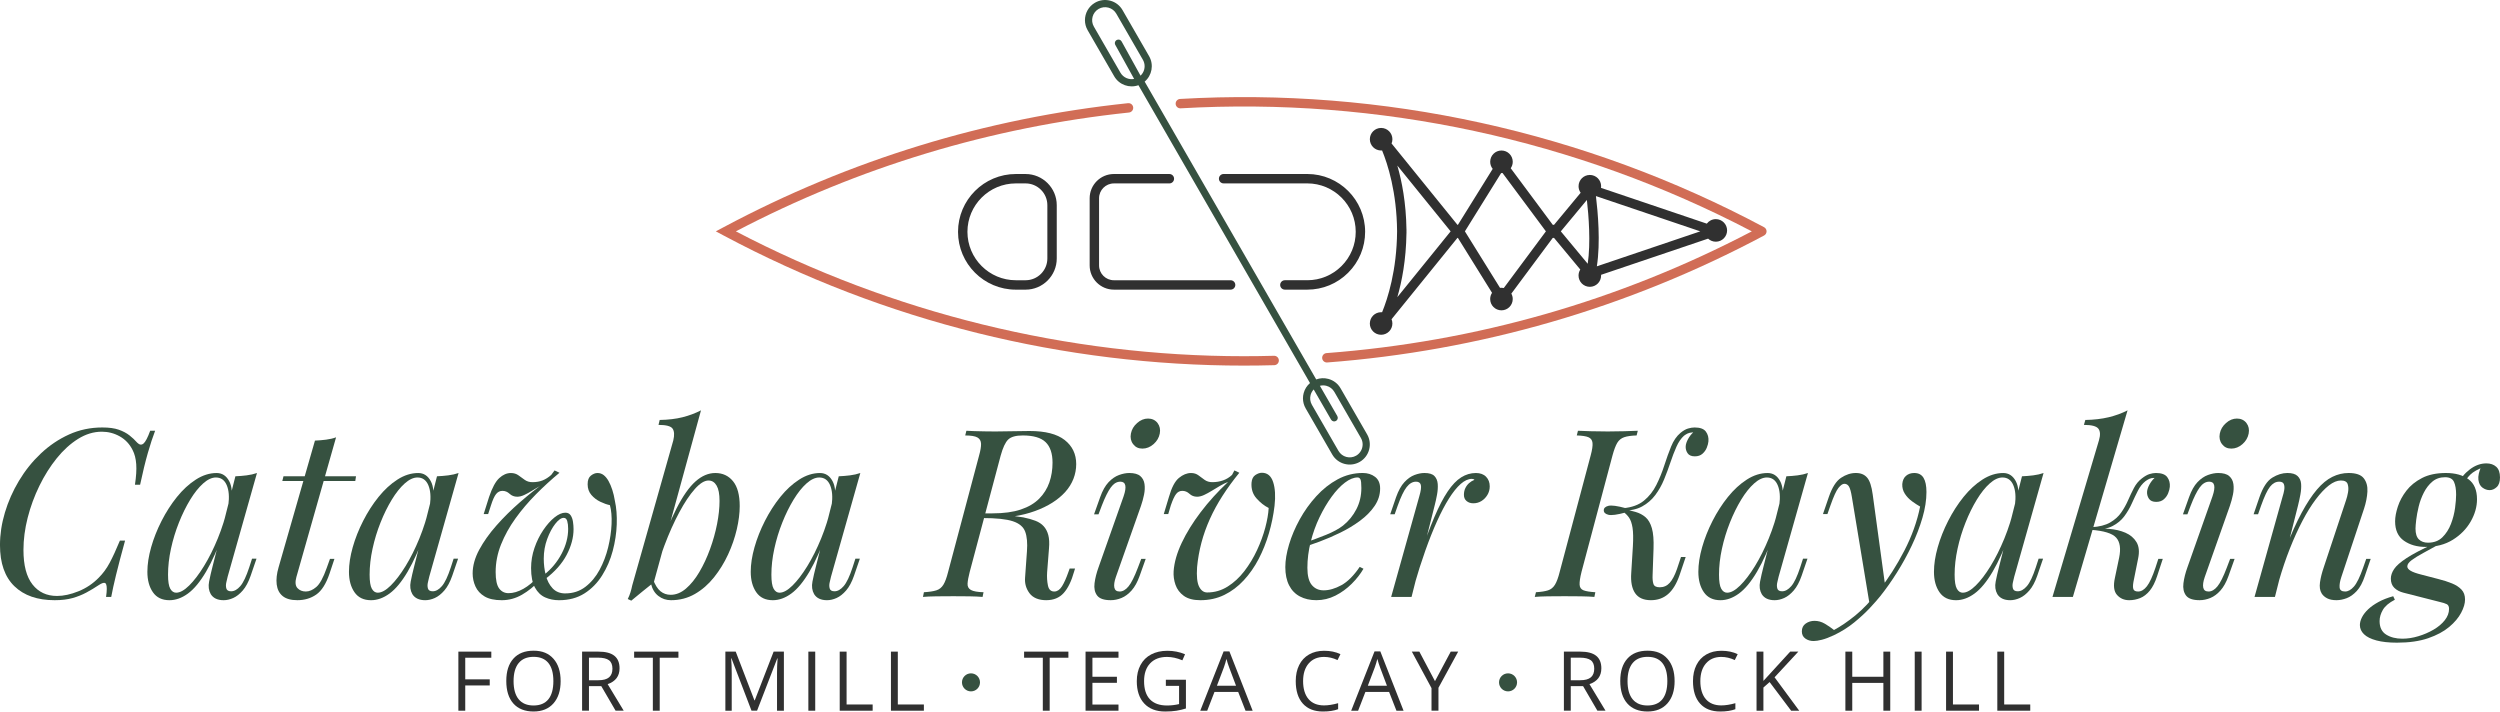<?xml version="1.0" encoding="UTF-8"?>
<svg xmlns="http://www.w3.org/2000/svg" viewBox="0 0 3048.99 867.75">
  <defs>
    <style>
      .cls-1 {
        fill: none;
      }

      .cls-2 {
        fill: #303030;
      }

      .cls-3 {
        fill: #365140;
      }

      .cls-4 {
        fill: #d16d56;
      }
    </style>
  </defs>
  <rect class="cls-1" width="3048.99" height="867.75"/>
  <g id="Layer_1" data-name="Layer 1">
    <g>
      <path class="cls-4" d="M1612.51,436.78c.24,3.16,2.99,5.52,6.15,5.28,92.14-6.97,183.83-23.5,272.54-49.13,89.97-26,177.54-61.57,260.27-105.71,1.87-1,3.03-2.94,3.03-5.06s-1.17-4.06-3.03-5.06c-218.59-116.63-464.89-170.73-712.26-156.43-3.05.18-5.4,2.7-5.4,5.72,0,.11,0,.22,0,.34.18,3.16,2.89,5.58,6.05,5.39,241.66-13.96,482.29,37.9,696.63,150.05-161.89,84.74-336.34,134.68-518.7,148.47-3.16.24-5.52,3.01-5.28,6.15Z"/>
      <path class="cls-4" d="M1382.04,130.94c-.33-3.15-3.15-5.43-6.3-5.1-173.38,18.25-339.33,69.14-493.24,151.26l-9.48,5.06,9.48,5.06c97.95,52.27,202.19,92.31,309.8,119.01,106.07,26.32,215.31,39.67,324.68,39.67,12.35,0,24.84-.17,37.14-.52,3.11-.09,5.57-2.64,5.57-5.73,0-.05,0-.11,0-.16-.09-3.17-2.73-5.66-5.89-5.57-12.19.34-24.58.51-36.82.51-215.05,0-429-52.62-619.52-152.27,149.9-78.46,311.16-127.2,479.47-144.92,3.15-.33,5.43-3.16,5.1-6.3Z"/>
      <path class="cls-2" d="M1561.29,347.52c0,3.17,2.57,5.73,5.73,5.73h27.36c18.83,0,36.54-7.34,49.86-20.66,13.32-13.32,20.66-31.03,20.66-49.86,0-38.88-31.63-70.52-70.52-70.52h-102.06c-3.17,0-5.73,2.57-5.73,5.73s2.57,5.73,5.73,5.73h102.06c32.56,0,59.05,26.49,59.05,59.05,0,15.77-6.14,30.6-17.3,41.75-11.15,11.15-25.98,17.3-41.75,17.3h-27.36c-3.17,0-5.73,2.57-5.73,5.73Z"/>
      <path class="cls-2" d="M1431.89,217.95c0-3.17-2.57-5.73-5.73-5.73h-67.66c-16.3,0-29.56,13.26-29.56,29.56v81.91c0,16.3,13.26,29.56,29.56,29.56h142.35c3.17,0,5.73-2.57,5.73-5.73s-2.57-5.73-5.73-5.73h-142.35c-9.98,0-18.09-8.12-18.09-18.09v-81.91c0-9.98,8.12-18.09,18.09-18.09h67.66c3.17,0,5.73-2.57,5.73-5.73Z"/>
      <path class="cls-2" d="M1238.93,212.22c-38.88,0-70.52,31.63-70.52,70.52s31.63,70.52,70.52,70.52h11.86c20.96,0,38.02-17.06,38.02-38.02v-64.99c0-20.96-17.06-38.02-38.02-38.02h-11.86ZM1250.79,223.68c14.64,0,26.56,11.91,26.56,26.56v64.99c0,14.64-11.91,26.55-26.56,26.55h-11.86c-32.56,0-59.05-26.49-59.05-59.05s26.49-59.05,59.05-59.05h11.86Z"/>
      <path class="cls-2" d="M1670.63,394.53c0,7.6,6.16,13.76,13.76,13.76s13.76-6.16,13.76-13.76c0-1.84-.37-3.59-1.02-5.2l80.37-99.22c.19.03.38.06.58.07l41.62,66.95c-1.44,2.18-2.29,4.78-2.29,7.59,0,7.6,6.16,13.76,13.76,13.76s13.76-6.16,13.76-13.76c0-2.4-.62-4.65-1.7-6.62l50.5-67.94c.12.01.23.03.35.03.4.01.8-.03,1.18-.1l32.06,38.63c-1.34,2.12-2.13,4.63-2.13,7.33,0,7.6,6.16,13.76,13.76,13.76s13.76-6.16,13.76-13.76c0-.3-.03-.59-.04-.88l130.53-44.13c2.46,2.31,5.76,3.74,9.41,3.74,7.6,0,13.76-6.16,13.76-13.76s-6.16-13.76-13.76-13.76c-4.49,0-8.47,2.16-10.98,5.5l-129.06-43.64c.09-.65.16-1.31.16-1.99,0-7.6-6.16-13.76-13.76-13.76s-13.76,6.16-13.76,13.76c0,2.97.95,5.72,2.55,7.97l-32.48,39.14c-.39-.07-.78-.11-1.18-.1-.12,0-.23.02-.35.03l-51.28-68.99c1.56-2.23,2.48-4.94,2.48-7.86,0-7.6-6.16-13.76-13.76-13.76s-13.76,6.16-13.76,13.76c0,3.28,1.15,6.28,3.06,8.64l-42.39,68.19c-.19.01-.38.04-.57.07l-80.37-99.22c.66-1.6,1.02-3.36,1.02-5.2,0-7.6-6.16-13.76-13.76-13.76s-13.76,6.16-13.76,13.76,6.16,13.76,13.76,13.76c.4,0,.79-.03,1.17-.06,6.75,16.42,17.94,50.79,18.29,98.67-.35,47.88-11.55,82.26-18.29,98.67-.39-.03-.78-.06-1.17-.06-7.6,0-13.76,6.16-13.76,13.76ZM1830.79,211.05c.12,0,.24.02.37.02.45,0,.89-.03,1.33-.07l52.89,71.16-51.36,69.1c-.92-.2-1.88-.3-2.86-.3-.59,0-1.16.05-1.73.12l-42.84-68.92,44.2-71.11ZM1946.38,239.13l127.26,43.03-126.13,42.65c4.59-29.12,1.24-66.33-1.12-85.68ZM1936.38,321.7l-32.81-39.54,31.79-38.31c2.18,19.19,4.8,52.15,1.02,77.84ZM1715.31,284.45h.04c0-.77-.02-1.53-.02-2.29,0-.77.02-1.52.02-2.29h-.04c-.45-32.62-5.62-58.96-11.14-77.97l65.01,80.26-65.01,80.26c5.52-19,10.69-45.34,11.14-77.97Z"/>
      <path class="cls-3" d="M1589.94,479.44c-.57,2.12-.85,4.27-.85,6.41,0,4.25,1.11,8.44,3.29,12.23l32.42,56.23c6.76,11.73,21.81,15.77,33.54,9.01h0c11.73-6.76,15.77-21.81,9.01-33.54l-32.42-56.23c-3.28-5.68-8.57-9.75-14.9-11.45-4.95-1.33-10.08-1.08-14.79.65l-209.2-363.2c8.89-7.52,11.43-20.57,5.41-31.01l-32.42-56.23c-3.28-5.68-8.57-9.75-14.9-11.45-6.34-1.7-12.95-.83-18.64,2.44-7.88,4.54-12.29,12.82-12.29,21.32,0,4.16,1.06,8.37,3.28,12.22l32.42,56.23c6.01,10.43,18.58,14.78,29.54,10.86l209.23,363.25c-3.73,3.19-6.42,7.42-7.73,12.27ZM1617.76,470.56c4.07,1.09,7.48,3.71,9.58,7.36l32.42,56.23c1.43,2.48,2.11,5.18,2.11,7.86,0,5.46-2.84,10.78-7.9,13.7-7.54,4.35-17.21,1.75-21.56-5.79l-32.42-56.23c-2.1-3.65-2.66-7.91-1.57-11.98.69-2.56,1.98-4.86,3.75-6.74l21.2,36.8c1.21,2.1,3.89,2.82,5.99,1.61,2.1-1.21,2.82-3.89,1.61-5.99l-21.24-36.88c2.61-.68,5.36-.68,8.03.03ZM1366.5,88.68l-32.42-56.23c-2.11-3.65-2.66-7.91-1.57-11.98,1.09-4.07,3.71-7.48,7.36-9.58,3.65-2.11,7.91-2.66,11.98-1.57,4.07,1.09,7.48,3.71,9.58,7.36l32.42,56.23c1.4,2.43,2.12,5.13,2.12,7.86,0,1.37-.18,2.76-.55,4.12-.78,2.9-2.34,5.45-4.48,7.44-.08-.2-.15-.41-.26-.61l-22.8-41.22c-1.17-2.12-3.84-2.89-5.96-1.71-1.45.8-2.26,2.3-2.26,3.84,0,.72.18,1.45.55,2.12l22.8,41.22c.06.11.14.2.21.3-6.44,1.26-13.26-1.6-16.72-7.59Z"/>
    </g>
    <g>
      <path class="cls-3" d="M189.19,525.35c-2.86,7.44-5.82,16.46-8.87,27.05-3.05,10.59-6.2,23.52-9.44,38.78h-6.3c1.52-9.92,2.05-18.27,1.57-25.04-.48-6.77-1.96-12.54-4.44-17.32-3.63-7.25-8.83-12.78-15.6-16.6-6.77-3.81-14.07-5.72-21.9-5.72-9.92,0-19.56,2.91-28.91,8.73-9.35,5.82-18.03,13.69-26.05,23.61-8.01,9.92-15.08,21.13-21.18,33.63-6.11,12.5-10.88,25.47-14.31,38.92-3.43,13.45-5.15,26.57-5.15,39.35,0,18.7,3.67,32.73,11.02,42.07,7.34,9.35,17.32,14.02,29.91,14.02,8.01,0,16.74-1.91,26.19-5.72,9.45-3.81,17.7-9.35,24.76-16.6,5.15-5.15,9.59-11.21,13.31-18.17,3.72-6.96,7.87-15.98,12.45-27.05h6.3c-4.77,17.37-8.44,31.34-11.02,41.93-2.58,10.59-4.53,19.51-5.87,26.76h-6.3c.57-4.01.86-7.25.86-9.73,0-4.39-.76-6.82-2.29-7.3-1.53-.47-3.91.33-7.16,2.43-5.15,3.43-10.3,6.54-15.46,9.3-5.15,2.77-10.78,5.01-16.89,6.73-6.11,1.72-13.36,2.58-21.75,2.58-20.99,0-37.35-5.67-49.09-17.03-11.73-11.35-17.6-28.09-17.6-50.23,0-12.97,2-26.19,6.01-39.64s9.73-26.38,17.17-38.78c7.44-12.4,16.31-23.47,26.62-33.2s21.75-17.46,34.35-23.18c12.59-5.72,26.14-8.59,40.64-8.59,8.2,0,14.88.91,20.04,2.72,5.15,1.82,9.49,4.11,13.02,6.87,3.53,2.77,6.73,5.77,9.59,9.02,2.67,2.67,5.2,3.01,7.58,1,2.38-2,5.1-7.2,8.16-15.6h6.01Z"/>
      <path class="cls-3" d="M214.95,722.84c4.58,0,9.83-2.91,15.74-8.73,5.91-5.82,11.92-13.69,18.03-23.61,6.1-9.92,11.73-21.18,16.89-33.77,5.15-12.59,9.25-25.66,12.31-39.21l-4.87,30.91c-7.25,20.23-14.5,36.49-21.75,48.8-7.25,12.31-14.6,21.18-22.04,26.62-7.44,5.44-14.98,8.16-22.61,8.16-8.97,0-15.7-3.25-20.18-9.73-4.49-6.48-6.73-14.78-6.73-24.9,0-9.16,1.53-19.13,4.58-29.91,3.05-10.78,7.3-21.51,12.74-32.2,5.44-10.68,11.69-20.42,18.75-29.19,7.06-8.77,14.74-15.84,23.04-21.18,8.3-5.34,16.74-8.01,25.33-8.01,6.68,0,11.78,3.29,15.31,9.87,3.53,6.58,4.24,15.79,2.15,27.62l-3.15,1.72c1.33-10.11.67-18.27-2-24.47-2.67-6.2-7.06-9.3-13.17-9.3-4.96,0-10.16,2.43-15.6,7.3-5.44,4.87-10.69,11.45-15.74,19.75-5.06,8.3-9.64,17.6-13.74,27.91-4.11,10.3-7.35,20.94-9.73,31.91-2.39,10.97-3.58,21.52-3.58,31.63,0,8.21.9,13.93,2.72,17.17,1.81,3.25,4.24,4.87,7.3,4.87ZM287.07,580.88c4.58-.19,9.16-.57,13.74-1.14,4.58-.57,8.77-1.53,12.59-2.86l-35.78,126.51c-.38,1.72-.91,3.96-1.57,6.73-.67,2.77-.67,5.29,0,7.58.67,2.29,2.62,3.43,5.87,3.43,3.81,0,7.54-2.1,11.16-6.3,3.62-4.19,7.25-11.83,10.88-22.9l3.43-10.59h5.44l-7.16,20.89c-2.67,7.63-5.87,13.59-9.59,17.89s-7.58,7.35-11.59,9.16c-4.01,1.81-7.92,2.72-11.73,2.72-7.44,0-12.69-2.48-15.74-7.44-2.48-4.39-3.15-9.49-2-15.31,1.15-5.82,2.48-11.69,4.01-17.6l28.05-110.76Z"/>
      <path class="cls-3" d="M361.49,703.66c-1.72,6.3-1.29,10.83,1.29,13.59,2.58,2.77,5.96,4.15,10.16,4.15s8.44-1.81,12.74-5.44c4.29-3.62,8.54-11.35,12.74-23.18l4.01-11.16h5.44l-6.01,18.03c-4.2,12.41-9.59,20.89-16.17,25.47s-14.27,6.87-23.04,6.87c-7.83,0-13.79-1.67-17.89-5.01-4.1-3.34-6.54-8.06-7.3-14.17-.76-6.1,0-13.07,2.29-20.89l44.36-154.56c4.58-.19,9.11-.57,13.6-1.15,4.48-.57,8.54-1.52,12.16-2.86l-48.37,170.3ZM434.18,580.88l-.86,5.72h-89.01l1.43-5.72h88.44Z"/>
      <path class="cls-3" d="M460.8,722.84c4.58,0,9.83-2.91,15.74-8.73,5.91-5.82,11.92-13.69,18.03-23.61,6.1-9.92,11.73-21.18,16.89-33.77,5.15-12.59,9.25-25.66,12.31-39.21l-4.87,30.91c-7.25,20.23-14.5,36.49-21.75,48.8-7.25,12.31-14.6,21.18-22.04,26.62-7.44,5.44-14.98,8.16-22.61,8.16-8.97,0-15.7-3.25-20.18-9.73-4.49-6.48-6.73-14.78-6.73-24.9,0-9.16,1.53-19.13,4.58-29.91,3.05-10.78,7.3-21.51,12.74-32.2,5.44-10.68,11.69-20.42,18.75-29.19,7.06-8.77,14.74-15.84,23.04-21.18,8.3-5.34,16.74-8.01,25.33-8.01,6.68,0,11.78,3.29,15.31,9.87,3.53,6.58,4.24,15.79,2.15,27.62l-3.15,1.72c1.33-10.11.67-18.27-2-24.47-2.67-6.2-7.06-9.3-13.17-9.3-4.96,0-10.16,2.43-15.6,7.3-5.44,4.87-10.69,11.45-15.74,19.75-5.06,8.3-9.64,17.6-13.74,27.91-4.11,10.3-7.35,20.94-9.73,31.91-2.39,10.97-3.58,21.52-3.58,31.63,0,8.21.9,13.93,2.72,17.17,1.81,3.25,4.24,4.87,7.3,4.87ZM532.93,580.88c4.58-.19,9.16-.57,13.74-1.14,4.58-.57,8.77-1.53,12.59-2.86l-35.78,126.51c-.38,1.72-.91,3.96-1.57,6.73-.67,2.77-.67,5.29,0,7.58.67,2.29,2.62,3.43,5.87,3.43,3.81,0,7.54-2.1,11.16-6.3,3.62-4.19,7.25-11.83,10.88-22.9l3.43-10.59h5.44l-7.16,20.89c-2.67,7.63-5.87,13.59-9.59,17.89s-7.58,7.35-11.59,9.16c-4.01,1.81-7.92,2.72-11.73,2.72-7.44,0-12.69-2.48-15.74-7.44-2.48-4.39-3.15-9.49-2-15.31,1.15-5.82,2.48-11.69,4.01-17.6l28.05-110.76Z"/>
      <path class="cls-3" d="M657.72,708.24c-6.3,6.87-13.31,12.55-21.04,17.03-7.73,4.48-15.98,6.73-24.76,6.73s-15.74-1.53-20.89-4.58-8.87-7.11-11.16-12.16c-2.29-5.05-3.43-10.35-3.43-15.88,0-9.35,2.67-18.98,8.01-28.91,5.34-9.92,12.35-19.79,21.04-29.62,8.68-9.83,18.17-19.22,28.48-28.19,10.3-8.97,20.32-16.98,30.05-24.04l4.58-.86c-3.05,1.15-6.3,2.72-9.73,4.72-3.43,2-6.78,4.01-10.02,6.01-3.25,2-6.39,3.72-9.44,5.15-3.05,1.43-5.92,2.15-8.59,2.15-3.63,0-6.73-1.19-9.3-3.58-2.58-2.38-5.49-3.58-8.73-3.58-3.05,0-5.63,1.29-7.73,3.86-2.1,2.58-4.2,7.21-6.3,13.88l-3.43,10.59h-5.44l6.58-20.89c3.81-11.26,7.96-18.94,12.45-23.04,4.48-4.1,9.2-6.15,14.17-6.15,3.62,0,6.73.96,9.3,2.86,2.58,1.91,5.15,3.77,7.73,5.58,2.58,1.82,5.67,2.72,9.3,2.72,4.58,0,8.68-.71,12.31-2.15,3.62-1.43,7.15-3.67,10.59-6.73l4.01-5.44,6.01,2.86c-9.92,8.21-19.51,16.99-28.77,26.33-9.26,9.35-17.56,19.13-24.9,29.34-7.35,10.21-13.21,20.8-17.6,31.77-4.39,10.97-6.58,22.18-6.58,33.63,0,9.54,1.43,16.22,4.29,20.04,2.86,3.82,6.68,5.72,11.45,5.72,5.72,0,11.73-1.76,18.03-5.29,6.3-3.53,12.4-8.63,18.32-15.31l1.14,5.44ZM689.49,723.7c9.35,0,17.5-2.67,24.47-8.01,6.96-5.34,12.74-12.26,17.31-20.75,4.58-8.49,8.06-17.65,10.45-27.48,2.38-9.83,3.77-19.27,4.15-28.33.38-9.06-.29-16.74-2-23.04-3.63-.76-7.54-2.15-11.73-4.15-4.2-2-7.83-4.77-10.88-8.3-3.05-3.53-4.58-7.87-4.58-13.02s1.33-8.49,4.01-10.59c2.67-2.1,5.34-3.15,8.01-3.15,2.86,0,5.39.86,7.59,2.58,2.19,1.72,4.15,4.11,5.87,7.16,1.72,3.05,3.24,6.63,4.58,10.73,1.33,4.1,2.38,8.54,3.15,13.31,1.91,8.59,2.67,18.22,2.29,28.91-.38,10.69-2,21.42-4.87,32.2-2.86,10.78-7.16,20.75-12.88,29.91-5.72,9.16-12.93,16.51-21.61,22.04-8.68,5.53-19.03,8.3-31.05,8.3-6.11,0-11.74-1.14-16.89-3.43-5.15-2.29-9.3-6.3-12.45-12.02-3.15-5.72-4.72-13.64-4.72-23.76,0-8.39,1.38-16.6,4.15-24.61,2.76-8.01,6.34-15.26,10.73-21.75,4.39-6.48,8.97-11.64,13.74-15.46,4.77-3.81,9.16-5.72,13.17-5.72,2.86,0,5.01,1.05,6.44,3.15,1.43,2.1,2.38,4.72,2.86,7.87.47,3.15.71,6.15.71,9.02,0,10.3-2.82,20.8-8.44,31.48-5.63,10.69-14.36,20.51-26.19,29.48l-1.43-5.15c8.97-7.06,16.12-15.64,21.47-25.76,5.34-10.11,8.01-20.22,8.01-30.34,0-3.81-.38-7.01-1.14-9.59-.77-2.58-2.2-3.86-4.29-3.86-3.05,0-6.49,2.43-10.3,7.3-3.82,4.87-7.11,11.07-9.88,18.6-2.77,7.54-4.15,15.5-4.15,23.9,0,6.87.81,13.55,2.43,20.04,1.62,6.49,4.39,11.83,8.3,16.03,3.91,4.2,9.11,6.3,15.6,6.3Z"/>
      <path class="cls-3" d="M797.39,710.25c-4.58,3.63-9.16,7.3-13.74,11.02-4.58,3.72-9.16,7.49-13.74,11.3l-4.29-2c1.34-2.67,2.43-5.39,3.29-8.16.86-2.76,1.57-5.58,2.15-8.44l50.09-176.88c1.53-6.49,1.24-11.26-.86-14.31-2.1-3.05-7.83-4.58-17.17-4.58l1.43-6.01c10.49-.19,19.75-1.29,27.76-3.29,8.01-2,15.55-4.82,22.61-8.44l-57.53,209.79ZM864.08,586.03c-4.96,0-10.55,3.48-16.74,10.45-6.2,6.97-12.5,16.41-18.89,28.34-6.4,11.93-12.41,25.33-18.03,40.21-5.63,14.88-10.35,30.34-14.17,46.37l4.87-30.91c8.2-24.99,16.17-45.08,23.9-60.25,7.73-15.17,15.46-26.19,23.18-33.06,7.73-6.87,15.79-10.3,24.18-10.3,8.97,0,16.17,3.34,21.61,10.02,5.44,6.68,8.16,16.79,8.16,30.34,0,8.59-1.19,18.03-3.58,28.33-2.39,10.3-5.92,20.51-10.59,30.62-4.68,10.12-10.4,19.42-17.17,27.91-6.78,8.49-14.55,15.27-23.33,20.32-8.78,5.05-18.51,7.58-29.19,7.58-5.72,0-10.83-1.72-15.31-5.15-4.49-3.43-7.49-8.39-9.02-14.88l2.29-5.72c2.67,7.06,5.77,12.02,9.3,14.88,3.53,2.86,7.68,4.29,12.45,4.29,6.48,0,12.69-2.53,18.6-7.58,5.91-5.05,11.35-11.78,16.31-20.18,4.96-8.39,9.3-17.7,13.02-27.91,3.72-10.21,6.58-20.42,8.59-30.62,2-10.21,3.01-19.61,3.01-28.19s-1.19-14.64-3.58-18.75c-2.39-4.1-5.68-6.15-9.87-6.15Z"/>
      <path class="cls-3" d="M950.8,722.84c4.58,0,9.83-2.91,15.74-8.73,5.91-5.82,11.92-13.69,18.03-23.61,6.1-9.92,11.73-21.18,16.89-33.77,5.15-12.59,9.25-25.66,12.31-39.21l-4.87,30.91c-7.25,20.23-14.5,36.49-21.75,48.8-7.25,12.31-14.6,21.18-22.04,26.62-7.44,5.44-14.98,8.16-22.61,8.16-8.97,0-15.7-3.25-20.18-9.73-4.49-6.48-6.73-14.78-6.73-24.9,0-9.16,1.52-19.13,4.58-29.91,3.05-10.78,7.3-21.51,12.74-32.2,5.44-10.68,11.69-20.42,18.75-29.19,7.06-8.77,14.74-15.84,23.04-21.18,8.3-5.34,16.74-8.01,25.33-8.01,6.68,0,11.78,3.29,15.31,9.87,3.53,6.58,4.24,15.79,2.15,27.62l-3.15,1.72c1.33-10.11.67-18.27-2-24.47-2.67-6.2-7.06-9.3-13.17-9.3-4.96,0-10.16,2.43-15.6,7.3-5.44,4.87-10.69,11.45-15.74,19.75-5.06,8.3-9.64,17.6-13.74,27.91-4.1,10.3-7.35,20.94-9.73,31.91-2.39,10.97-3.58,21.52-3.58,31.63,0,8.21.9,13.93,2.72,17.17,1.81,3.25,4.24,4.87,7.3,4.87ZM1022.92,580.88c4.58-.19,9.16-.57,13.74-1.14s8.77-1.53,12.59-2.86l-35.78,126.51c-.38,1.72-.91,3.96-1.57,6.73-.67,2.77-.67,5.29,0,7.58.67,2.29,2.62,3.43,5.87,3.43,3.82,0,7.54-2.1,11.16-6.3,3.62-4.19,7.25-11.83,10.88-22.9l3.43-10.59h5.44l-7.16,20.89c-2.67,7.63-5.87,13.59-9.59,17.89s-7.58,7.35-11.59,9.16-7.92,2.72-11.73,2.72c-7.44,0-12.69-2.48-15.74-7.44-2.48-4.39-3.15-9.49-2-15.31,1.14-5.82,2.48-11.69,4.01-17.6l28.05-110.76Z"/>
      <path class="cls-3" d="M1196.08,631.82l1.43-5.72h12.88c13.74,0,25.28-1.57,34.63-4.72,9.35-3.15,16.84-7.58,22.47-13.31,5.63-5.72,9.73-12.31,12.31-19.75,2.58-7.44,3.86-15.46,3.86-24.04,0-11.26-2.82-19.61-8.44-25.04-5.63-5.44-14.93-8.16-27.91-8.16-8.4,0-14.31,1.67-17.75,5.01-3.43,3.34-6.49,9.87-9.16,19.61l-37.78,141.96c-1.53,5.92-2.39,10.64-2.58,14.17-.19,3.53,1.19,6.11,4.15,7.73,2.96,1.62,8.06,2.53,15.31,2.72l-1.15,5.72c-4.39-.38-9.73-.62-16.03-.72-6.3-.09-12.79-.14-19.46-.14-7.44,0-14.5.05-21.18.14-6.68.1-12.02.34-16.03.72l1.15-5.72c6.49-.38,11.54-1.14,15.17-2.29,3.62-1.15,6.48-3.43,8.59-6.87,2.1-3.43,4.01-8.59,5.72-15.46l37.78-141.96c1.72-6.1,2.53-10.92,2.43-14.45-.1-3.53-1.57-6.1-4.44-7.73-2.86-1.62-7.83-2.43-14.88-2.43l1.43-5.72c2.67.19,5.91.34,9.73.43,3.82.1,7.96.19,12.45.29,4.48.1,8.82.14,13.02.14,6.87,0,13.78-.09,20.75-.29,6.96-.19,13.98-.29,21.04-.29,19.27,0,33.58,3.68,42.93,11.02,9.35,7.35,14.03,17.13,14.03,29.34s-4.44,24.09-13.31,33.92c-8.87,9.83-21.18,17.6-36.92,23.33-15.74,5.72-34.01,8.59-54.81,8.59h-11.45ZM1198.94,626.96c10.49.38,18.7.81,24.61,1.29,5.91.48,10.63.91,14.17,1.29,3.53.38,6.91.86,10.16,1.43,5.72,1.14,10.68,2.53,14.88,4.15,4.2,1.62,7.58,3.86,10.16,6.73,2.58,2.86,4.44,6.44,5.58,10.73,1.14,4.29,1.43,9.69.86,16.17l-2.29,29.19c-.38,5.72-.05,11.12,1,16.17,1.05,5.06,3.77,7.49,8.16,7.3,3.43-.19,6.44-2.33,9.02-6.44,2.58-4.1,5.2-9.97,7.87-17.6l1.43-4.01h6.58l-1.14,3.72c-3.25,11.64-7.49,20.37-12.74,26.19-5.25,5.82-12.36,8.73-21.32,8.73s-16.13-2.82-20.32-8.44c-4.2-5.63-6.01-11.97-5.44-19.03l2.29-32.06c.76-10.11.04-18.13-2.15-24.04-2.2-5.91-7.25-10.16-15.17-12.74-7.92-2.58-20.18-3.86-36.78-3.86l.57-4.87Z"/>
      <path class="cls-3" d="M1370.38,605.2c4.01-11.83,2.67-17.75-4.01-17.75-4.39,0-8.3,2.39-11.73,7.16-3.43,4.77-7.06,12.12-10.88,22.04l-4.01,10.59h-5.44l7.44-20.89c2.86-8.01,6.3-14.12,10.3-18.32,4.01-4.19,8.25-7.11,12.74-8.73,4.48-1.62,8.63-2.43,12.45-2.43,6.1,0,10.59,1.24,13.45,3.72,2.86,2.48,4.58,5.72,5.15,9.73.57,4.01.38,8.35-.57,13.02-.96,4.68-2.2,9.21-3.72,13.6l-30.62,86.72c-1.91,5.54-2.53,9.87-1.86,13.02.67,3.15,2.81,4.72,6.44,4.72,3.81,0,7.44-2.1,10.88-6.3,3.43-4.19,7.25-11.83,11.45-22.9l4.01-10.59h5.44l-7.44,20.89c-2.67,7.44-5.92,13.31-9.73,17.6-3.82,4.29-7.92,7.35-12.31,9.16-4.39,1.81-8.78,2.72-13.17,2.72-8.21,0-13.74-1.91-16.6-5.72-2.86-3.82-3.91-8.77-3.15-14.88.76-6.1,2.38-12.59,4.87-19.46l30.62-86.72ZM1379.25,528.79c.95-4.96,3.48-9.25,7.58-12.88,4.1-3.62,8.54-5.44,13.31-5.44s8.82,1.82,11.59,5.44c2.76,3.63,3.67,7.92,2.72,12.88-.96,4.96-3.48,9.26-7.58,12.88-4.11,3.63-8.64,5.44-13.59,5.44s-8.54-1.81-11.31-5.44c-2.77-3.62-3.68-7.92-2.72-12.88Z"/>
      <path class="cls-3" d="M1547.26,619.52c-5.34-2.67-10.3-6.58-14.88-11.74-4.58-5.15-6.58-11.54-6.01-19.18.38-4.39,1.96-7.49,4.72-9.3,2.76-1.81,5.39-2.72,7.87-2.72,6.68,0,11.26,3.77,13.74,11.31,2.48,7.54,3.05,17.22,1.72,29.05-1.34,11.26-3.63,22.42-6.87,33.49-3.25,11.07-7.4,21.47-12.45,31.2-5.06,9.73-11.12,18.42-18.17,26.04-7.06,7.63-14.98,13.6-23.76,17.89-8.78,4.29-18.51,6.44-29.19,6.44-8.59,0-15.31-1.77-20.18-5.29-4.87-3.53-8.26-8.01-10.16-13.45-1.91-5.44-2.67-11.02-2.29-16.74.76-10.68,4.05-22.18,9.87-34.49,5.82-12.31,13.55-24.8,23.18-37.49,9.63-12.69,20.75-24.95,33.34-36.78-3.05,1.15-6.3,2.72-9.73,4.72-3.43,2-6.78,4.01-10.02,6.01-3.25,2-6.39,3.72-9.44,5.15-3.05,1.43-5.92,2.15-8.59,2.15-3.63,0-6.73-1.19-9.3-3.58-2.58-2.38-5.49-3.58-8.73-3.58-3.05,0-5.58,1.29-7.58,3.86-2,2.58-4.15,7.21-6.44,13.88l-3.15,10.59h-5.44l6.3-20.89c3.24-11.45,7.3-19.18,12.16-23.18,4.87-4.01,9.78-6.01,14.74-6.01,3.62,0,6.68.96,9.16,2.86,2.48,1.91,5.01,3.77,7.58,5.58,2.58,1.82,5.68,2.72,9.3,2.72,4.58,0,8.92-.71,13.02-2.15,4.1-1.43,7.77-3.67,11.02-6.73l2.86-5.44,6.01,2.86c-7.63,9.35-14.45,18.7-20.46,28.05-6.01,9.35-11.16,18.8-15.46,28.33-4.29,9.54-7.73,19.18-10.3,28.91s-4.34,19.65-5.29,29.77c-.76,11.07.04,18.99,2.43,23.76,2.38,4.77,5.68,7.16,9.88,7.16,8.97,0,17.27-2.38,24.9-7.16,7.63-4.77,14.45-11.06,20.46-18.89,6.01-7.82,11.16-16.36,15.46-25.62,4.29-9.25,7.63-18.36,10.02-27.33,2.38-8.97,3.77-16.98,4.15-24.04Z"/>
      <path class="cls-3" d="M1588.18,663.02c10.68-3.62,20.37-7.2,29.05-10.73,8.68-3.53,15.6-7.3,20.75-11.31,6.87-5.53,12.31-12.21,16.31-20.04,4.01-7.82,6.01-16.41,6.01-25.76,0-5.53-.38-9.06-1.14-10.59-.76-1.52-1.91-2.29-3.43-2.29-4.77,0-9.92,2.1-15.46,6.3-5.54,4.2-10.97,9.97-16.31,17.32-5.34,7.35-10.26,15.7-14.74,25.04-4.49,9.35-8.06,19.32-10.73,29.91-2.67,10.59-4.01,21.13-4.01,31.63,0,9.73,1.81,16.74,5.44,21.04,3.62,4.29,8.39,6.44,14.31,6.44,6.87,0,14.12-2.1,21.75-6.3,7.63-4.2,15.07-11.64,22.32-22.33l4.58,2.29c-3.63,6.3-8.4,12.41-14.31,18.32s-12.55,10.73-19.89,14.45c-7.35,3.72-15.12,5.58-23.33,5.58-7.63,0-14.31-1.53-20.04-4.58s-10.12-7.58-13.17-13.6c-3.05-6.01-4.58-13.4-4.58-22.18,0-8.2,1.53-17.41,4.58-27.62,3.05-10.21,7.39-20.42,13.02-30.62,5.63-10.21,12.35-19.61,20.18-28.19,7.82-8.59,16.5-15.46,26.05-20.61,9.54-5.15,19.75-7.73,30.62-7.73,5.91,0,10.92,1.57,15.03,4.72,4.1,3.15,6.15,7.87,6.15,14.17,0,7.63-2.25,14.74-6.73,21.32-4.49,6.58-10.4,12.59-17.75,18.03-7.35,5.44-15.31,10.26-23.9,14.45-8.59,4.2-16.99,7.83-25.19,10.88-8.21,3.05-15.46,5.54-21.75,7.44l.29-4.87Z"/>
      <path class="cls-3" d="M1721.55,727.99h-24.9l34.35-122.79c1.91-6.48,2.53-11.06,1.86-13.74-.67-2.67-2.62-4.01-5.87-4.01-4.2,0-8.01,2.2-11.45,6.58-3.43,4.39-7.06,11.93-10.88,22.61l-3.72,10.59h-5.44l7.16-20.89c2.86-8.01,6.25-14.12,10.16-18.32,3.91-4.19,8.01-7.11,12.31-8.73,4.29-1.62,8.34-2.43,12.16-2.43,5.72,0,9.78,1.24,12.16,3.72,2.38,2.48,3.72,5.72,4.01,9.73s0,8.35-.86,13.02c-.86,4.68-1.86,9.21-3.01,13.6l-28.05,111.05ZM1795.11,584.02c-4.39,0-8.92,2.05-13.59,6.15-4.68,4.11-9.45,10.02-14.31,17.75-4.87,7.73-9.73,16.98-14.6,27.76-4.87,10.78-9.64,22.75-14.31,35.92-4.68,13.17-9.21,27.38-13.59,42.65l7.16-36.64c6.3-18.7,12.16-34.44,17.6-47.22,5.44-12.78,10.83-23.13,16.17-31.05,5.34-7.92,10.83-13.64,16.46-17.17,5.63-3.53,11.59-5.29,17.89-5.29,5.34,0,9.49,1.53,12.45,4.58,2.96,3.05,4.44,6.97,4.44,11.74,0,3.82-.96,7.3-2.86,10.45-1.91,3.15-4.34,5.63-7.3,7.44-2.96,1.82-6.25,2.72-9.87,2.72-3.25,0-5.97-.9-8.16-2.72-2.2-1.81-3.29-4.34-3.29-7.58,0-3.05.57-5.77,1.72-8.16,1.14-2.38,2.67-4.44,4.58-6.15,1.91-1.72,4.1-3.05,6.58-4.01-.38-.38-.81-.67-1.29-.86-.48-.19-1.1-.29-1.86-.29Z"/>
      <path class="cls-3" d="M1928.77,697.65c-1.72,6.87-2.48,12.02-2.29,15.46.19,3.43,1.81,5.72,4.87,6.87,3.05,1.14,7.82,1.91,14.31,2.29l-1.15,5.72c-4.39-.38-9.87-.62-16.46-.72-6.58-.09-13.21-.14-19.89-.14-7.44,0-14.31.05-20.61.14-6.3.1-11.54.34-15.74.72l1.43-5.72c6.3-.38,11.21-1.14,14.74-2.29,3.53-1.15,6.34-3.43,8.44-6.87,2.1-3.43,4.01-8.59,5.72-15.46l37.78-141.96c1.91-7.06,2.67-12.26,2.29-15.6-.38-3.34-2.05-5.63-5.01-6.87-2.96-1.24-7.68-1.95-14.17-2.15l1.43-5.72c3.81.19,8.97.38,15.46.57,6.48.19,13.45.29,20.89.29,6.68,0,13.31-.09,19.89-.29,6.58-.19,12.16-.38,16.74-.57l-1.43,5.72c-6.49.19-11.55.91-15.17,2.15-3.63,1.24-6.44,3.53-8.44,6.87-2,3.34-3.96,8.54-5.87,15.6l-37.78,141.96ZM1982.86,624.95c-10.5,2.86-17.6,3.82-21.32,2.86-3.72-.95-5.58-2.76-5.58-5.44s1.86-4.48,5.58-5.44c3.72-.95,10.83,0,21.32,2.86v5.15ZM2024.08,716.26c4.96,0,9.06-1.81,12.31-5.44,3.24-3.62,6.2-9.25,8.87-16.89l4.87-14.6h5.72l-7.44,22.04c-3.63,10.5-8.3,18.22-14.03,23.18-5.72,4.96-12.69,7.44-20.89,7.44-8.97,0-15.41-2.86-19.32-8.59-3.91-5.72-5.49-13.93-4.72-24.61l2-32.34c.57-9.92.43-17.55-.43-22.9-.86-5.34-2.29-9.44-4.29-12.31-2-2.86-4.63-5.44-7.87-7.73l.57-2.86c5.53,1.14,10.63,2.39,15.31,3.72,4.67,1.34,8.73,3.48,12.16,6.44,3.43,2.96,6.01,7.44,7.73,13.45,1.72,6.01,2.38,14.36,2,25.04l-1.14,32.34c-.19,4.2.14,7.68,1,10.45.86,2.77,3.38,4.15,7.58,4.15ZM2053.84,531.36c-3.63,3.25-6.73,7.78-9.3,13.59-2.58,5.82-5.01,12.16-7.3,19.03-2.29,6.87-4.87,13.79-7.73,20.75-2.86,6.97-6.44,13.31-10.73,19.03-4.29,5.72-9.64,10.35-16.03,13.88-6.4,3.53-14.27,5.2-23.61,5.01l.57-2.86c10.49-.95,18.89-4.01,25.19-9.16,6.3-5.15,11.35-11.54,15.17-19.18,3.82-7.63,7.06-15.6,9.73-23.9,2.67-8.3,5.44-15.98,8.3-23.04,2.86-7.06,6.68-12.59,11.45-16.6,3.24-2.67,6.3-4.44,9.16-5.29,2.86-.86,5.53-1.29,8.01-1.29,6.68,0,11.26,1.67,13.74,5.01,2.48,3.34,3.53,7.3,3.15,11.88-.19,2.29-.86,4.87-2,7.73s-2.91,5.34-5.29,7.44c-2.39,2.1-5.49,3.15-9.3,3.15-4.2,0-7.16-1.29-8.87-3.86-1.72-2.58-2.48-5.39-2.29-8.44.19-2.67,1.14-5.58,2.86-8.73,1.72-3.15,3.81-5.87,6.3-8.16h-.86c-2.48.19-4.44.62-5.87,1.29-1.43.67-2.91,1.57-4.44,2.72Z"/>
      <path class="cls-3" d="M2106.51,722.84c4.58,0,9.83-2.91,15.74-8.73,5.91-5.82,11.92-13.69,18.03-23.61,6.1-9.92,11.73-21.18,16.89-33.77,5.15-12.59,9.25-25.66,12.31-39.21l-4.87,30.91c-7.25,20.23-14.5,36.49-21.75,48.8-7.25,12.31-14.6,21.18-22.04,26.62-7.44,5.44-14.98,8.16-22.61,8.16-8.97,0-15.7-3.25-20.18-9.73-4.49-6.48-6.73-14.78-6.73-24.9,0-9.16,1.52-19.13,4.58-29.91,3.05-10.78,7.3-21.51,12.74-32.2,5.44-10.68,11.69-20.42,18.75-29.19,7.06-8.77,14.74-15.84,23.04-21.18,8.3-5.34,16.74-8.01,25.33-8.01,6.68,0,11.78,3.29,15.31,9.87,3.53,6.58,4.24,15.79,2.15,27.62l-3.15,1.72c1.33-10.11.67-18.27-2-24.47-2.67-6.2-7.06-9.3-13.17-9.3-4.96,0-10.16,2.43-15.6,7.3-5.44,4.87-10.69,11.45-15.74,19.75-5.06,8.3-9.64,17.6-13.74,27.91-4.1,10.3-7.35,20.94-9.73,31.91-2.39,10.97-3.58,21.52-3.58,31.63,0,8.21.9,13.93,2.72,17.17,1.81,3.25,4.24,4.87,7.3,4.87ZM2178.63,580.88c4.58-.19,9.16-.57,13.74-1.14s8.77-1.53,12.59-2.86l-35.78,126.51c-.38,1.72-.91,3.96-1.57,6.73-.67,2.77-.67,5.29,0,7.58.67,2.29,2.62,3.43,5.87,3.43,3.82,0,7.54-2.1,11.16-6.3,3.62-4.19,7.25-11.83,10.88-22.9l3.43-10.59h5.44l-7.16,20.89c-2.67,7.63-5.87,13.59-9.59,17.89s-7.58,7.35-11.59,9.16-7.92,2.72-11.73,2.72c-7.44,0-12.69-2.48-15.74-7.44-2.48-4.39-3.15-9.49-2-15.31,1.14-5.82,2.48-11.69,4.01-17.6l28.05-110.76Z"/>
      <path class="cls-3" d="M2236.73,768.35c8.2-4.39,16.93-10.35,26.19-17.89,9.25-7.54,18.84-17.7,28.76-30.48,11.26-14.31,21.51-30.38,30.77-48.23,9.25-17.84,15.69-35.82,19.32-53.95-3.05-1.72-6.35-3.86-9.88-6.44-3.53-2.58-6.44-5.63-8.73-9.16-2.29-3.53-3.34-7.49-3.15-11.88.38-4.39,1.91-7.73,4.58-10.02,2.67-2.29,6.01-3.43,10.02-3.43,5.15,0,8.92,1.96,11.31,5.87,2.38,3.91,3.58,9.69,3.58,17.32,0,9.73-1.62,20.18-4.87,31.34-3.25,11.16-7.58,22.47-13.02,33.92-5.44,11.45-11.5,22.47-18.17,33.06-6.68,10.59-13.45,20.18-20.32,28.76-3.05,3.81-7.25,8.59-12.59,14.31-5.34,5.72-11.69,11.59-19.03,17.6-7.35,6.01-15.6,11.21-24.76,15.6-5.72,2.67-10.64,4.53-14.74,5.58-4.1,1.05-7.49,1.57-10.16,1.57-3.81,0-7.16-1-10.02-3.01-2.86-2-4.29-4.92-4.29-8.73,0-4.2,1.57-7.4,4.72-9.59,3.15-2.2,6.73-3.29,10.73-3.29,4.39,0,8.54,1.15,12.45,3.43,3.91,2.29,7.68,4.87,11.3,7.73ZM2299.41,716.54l-19.18,20.89-21.75-131.66c-.96-5.91-2.1-10.02-3.43-12.31-1.34-2.29-3.25-3.43-5.72-3.43-2.1,0-4.49,1.67-7.16,5.01-2.67,3.34-5.92,10.45-9.73,21.32l-3.72,10.59h-5.44l7.16-20.89c4.01-11.64,8.97-19.41,14.88-23.33,5.91-3.91,11.92-5.87,18.03-5.87s10.49,1.86,13.74,5.58c3.24,3.72,5.53,10.64,6.87,20.75l15.46,113.34Z"/>
      <path class="cls-3" d="M2393.86,722.84c4.58,0,9.83-2.91,15.74-8.73,5.91-5.82,11.92-13.69,18.03-23.61,6.1-9.92,11.73-21.18,16.89-33.77,5.15-12.59,9.25-25.66,12.31-39.21l-4.87,30.91c-7.25,20.23-14.5,36.49-21.75,48.8-7.25,12.31-14.6,21.18-22.04,26.62-7.44,5.44-14.98,8.16-22.61,8.16-8.97,0-15.7-3.25-20.18-9.73-4.49-6.48-6.73-14.78-6.73-24.9,0-9.16,1.52-19.13,4.58-29.91,3.05-10.78,7.3-21.51,12.74-32.2,5.44-10.68,11.69-20.42,18.75-29.19,7.06-8.77,14.74-15.84,23.04-21.18,8.3-5.34,16.74-8.01,25.33-8.01,6.68,0,11.78,3.29,15.31,9.87,3.53,6.58,4.24,15.79,2.15,27.62l-3.15,1.72c1.33-10.11.67-18.27-2-24.47-2.67-6.2-7.06-9.3-13.17-9.3-4.96,0-10.16,2.43-15.6,7.3-5.44,4.87-10.69,11.45-15.74,19.75-5.06,8.3-9.64,17.6-13.74,27.91-4.1,10.3-7.35,20.94-9.73,31.91-2.39,10.97-3.58,21.52-3.58,31.63,0,8.21.9,13.93,2.72,17.17,1.81,3.25,4.24,4.87,7.3,4.87ZM2465.98,580.88c4.58-.19,9.16-.57,13.74-1.14s8.77-1.53,12.59-2.86l-35.78,126.51c-.38,1.72-.91,3.96-1.57,6.73-.67,2.77-.67,5.29,0,7.58.67,2.29,2.62,3.43,5.87,3.43,3.82,0,7.54-2.1,11.16-6.3,3.62-4.19,7.25-11.83,10.88-22.9l3.43-10.59h5.44l-7.16,20.89c-2.67,7.63-5.87,13.59-9.59,17.89s-7.58,7.35-11.59,9.16-7.92,2.72-11.73,2.72c-7.44,0-12.69-2.48-15.74-7.44-2.48-4.39-3.15-9.49-2-15.31,1.14-5.82,2.48-11.69,4.01-17.6l28.05-110.76Z"/>
      <path class="cls-3" d="M2528.09,727.99h-24.9l56.67-190.9c1.91-6.49,1.67-11.26-.72-14.31-2.39-3.05-8.26-4.58-17.6-4.58l1.72-6.01c10.49-.19,19.94-1.29,28.33-3.29,8.39-2,16.12-4.82,23.18-8.44l-66.69,227.54ZM2601.94,709.67c-.76,4.2-.76,7.2,0,9.02.76,1.82,2.67,2.72,5.72,2.72,3.81,0,7.39-2.15,10.73-6.44,3.34-4.29,6.82-11.88,10.45-22.75l3.43-10.59h5.44l-6.87,20.89c-2.48,7.63-5.49,13.59-9.02,17.89-3.53,4.29-7.44,7.3-11.73,9.02-4.29,1.72-8.73,2.58-13.31,2.58-6.11,0-11.07-2.15-14.88-6.44-3.82-4.29-4.68-11.21-2.58-20.75l5.15-24.61c2.29-11.06,1.1-19.22-3.58-24.47-4.68-5.25-15.03-8.44-31.05-9.59v-1.14c7.25-.57,14.64-.57,22.18,0,7.54.57,14.26,2.15,20.18,4.72,5.91,2.58,10.4,6.39,13.45,11.45,3.05,5.06,3.72,11.69,2,19.89l-5.72,28.62ZM2627.12,582.88c-2.29,0-4.25.38-5.87,1.14-1.62.76-3.2,1.72-4.72,2.86-3.63,2.86-6.68,6.73-9.16,11.59-2.48,4.87-4.96,10.07-7.44,15.6-2.48,5.54-5.54,10.73-9.16,15.6-3.63,4.87-8.4,8.83-14.31,11.88-5.92,3.05-13.64,4.49-23.18,4.29l-2.86.29.57-3.15c9.35-.57,16.84-2.48,22.47-5.72,5.63-3.24,10.11-7.25,13.45-12.02,3.34-4.77,6.15-9.78,8.44-15.03,2.29-5.25,4.67-10.25,7.16-15.03,2.48-4.77,5.72-8.68,9.73-11.73,3.43-2.67,6.53-4.44,9.3-5.29,2.76-.86,5.39-1.29,7.87-1.29,6.68,0,11.26,1.67,13.74,5.01,2.48,3.34,3.53,7.3,3.15,11.88-.19,2.29-.86,4.87-2,7.73-1.14,2.86-2.91,5.34-5.29,7.44-2.39,2.1-5.49,3.15-9.3,3.15-4.2,0-7.16-1.29-8.87-3.86-1.72-2.58-2.48-5.39-2.29-8.44.19-2.67,1.14-5.58,2.86-8.73,1.72-3.15,3.81-5.87,6.3-8.16h-.57Z"/>
      <path class="cls-3" d="M2698.39,605.2c4.01-11.83,2.67-17.75-4.01-17.75-4.39,0-8.3,2.39-11.73,7.16-3.43,4.77-7.06,12.12-10.88,22.04l-4.01,10.59h-5.44l7.44-20.89c2.86-8.01,6.3-14.12,10.3-18.32,4.01-4.19,8.25-7.11,12.74-8.73,4.48-1.62,8.63-2.43,12.45-2.43,6.1,0,10.59,1.24,13.45,3.72,2.86,2.48,4.58,5.72,5.15,9.73.57,4.01.38,8.35-.57,13.02-.96,4.68-2.2,9.21-3.72,13.6l-30.62,86.72c-1.91,5.54-2.53,9.87-1.86,13.02.67,3.15,2.81,4.72,6.44,4.72,3.81,0,7.44-2.1,10.88-6.3,3.43-4.19,7.25-11.83,11.45-22.9l4.01-10.59h5.44l-7.44,20.89c-2.67,7.44-5.92,13.31-9.73,17.6-3.82,4.29-7.92,7.35-12.31,9.16-4.39,1.81-8.78,2.72-13.17,2.72-8.21,0-13.74-1.91-16.6-5.72-2.86-3.82-3.91-8.77-3.15-14.88.76-6.1,2.38-12.59,4.87-19.46l30.62-86.72ZM2707.26,528.79c.95-4.96,3.48-9.25,7.58-12.88,4.1-3.62,8.54-5.44,13.31-5.44s8.82,1.82,11.59,5.44c2.76,3.63,3.67,7.92,2.72,12.88-.96,4.96-3.48,9.26-7.58,12.88-4.11,3.63-8.64,5.44-13.59,5.44s-8.54-1.81-11.31-5.44c-2.77-3.62-3.68-7.92-2.72-12.88Z"/>
      <path class="cls-3" d="M2774.52,727.99h-24.9l34.35-122.79c.76-2.29,1.38-4.82,1.86-7.58.47-2.76.33-5.15-.43-7.16-.76-2-2.67-3.01-5.72-3.01-4.2,0-7.92,2.05-11.16,6.15-3.25,4.11-6.87,11.78-10.88,23.04l-3.72,10.59h-5.44l7.16-20.89c4.19-12.02,9.4-19.94,15.6-23.76,6.2-3.81,12.35-5.72,18.46-5.72,5.72,0,9.87,1.24,12.45,3.72,2.58,2.48,4.01,5.68,4.29,9.59.29,3.91,0,8.21-.86,12.88-.86,4.68-1.86,9.3-3.01,13.88l-28.05,111.05ZM2787.68,668.46c6.68-17.17,13.17-31.58,19.46-43.22,6.3-11.64,12.5-21.04,18.6-28.19,6.1-7.16,12.35-12.31,18.75-15.46,6.39-3.15,13.02-4.72,19.89-4.72,8.97,0,15.12,2.15,18.46,6.44,3.34,4.29,4.82,9.73,4.44,16.31-.38,6.58-1.72,13.41-4.01,20.46l-27.76,83.57c-1.72,5.15-2.43,9.4-2.15,12.74.29,3.34,2.53,5.01,6.73,5.01,3.62,0,7.2-2,10.73-6.01,3.53-4.01,7.3-11.73,11.3-23.18l3.72-10.59h5.44l-7.16,20.89c-2.67,8.01-5.97,14.12-9.87,18.32-3.91,4.2-8.01,7.11-12.31,8.73s-8.44,2.43-12.45,2.43c-4.58,0-8.35-.76-11.31-2.29-2.96-1.53-5.2-3.53-6.73-6.01-2.1-3.43-2.77-7.92-2-13.45.76-5.53,2.29-11.64,4.58-18.32l27.19-81.86c.95-2.67,1.76-5.87,2.43-9.59.67-3.72.52-7.06-.43-10.02-.96-2.96-3.72-4.44-8.3-4.44s-9.44,2-14.6,6.01c-5.15,4.01-10.5,9.69-16.03,17.03-5.54,7.35-10.97,16.13-16.31,26.33-5.34,10.21-10.45,21.47-15.31,33.77-4.87,12.31-9.3,25.43-13.31,39.35l8.3-40.07Z"/>
      <path class="cls-3" d="M2967.42,663.59l7.16.29c-6.87,3.82-13.21,7.3-19.03,10.45-5.82,3.15-10.54,6.06-14.17,8.73-3.63,2.67-5.44,5.25-5.44,7.73,0,1.91,1.33,3.68,4.01,5.29,2.67,1.62,7.06,3.2,13.17,4.72l20.89,5.44c6.1,1.53,11.59,3.29,16.46,5.29,4.87,2,8.73,4.53,11.59,7.58,2.86,3.05,4.29,7.06,4.29,12.02s-1.57,10.16-4.72,16.17-8.01,11.78-14.6,17.32c-6.58,5.53-15.12,10.11-25.62,13.74-10.5,3.62-23.18,5.44-38.07,5.44-9.92,0-18.27-.91-25.04-2.72-6.77-1.82-11.83-4.34-15.17-7.58-3.34-3.25-5.01-6.97-5.01-11.16,0-3.05.86-6.25,2.58-9.59,1.72-3.34,4.25-6.58,7.58-9.73,3.34-3.15,7.54-6.11,12.59-8.87,5.05-2.77,11.02-5.11,17.89-7.01l2,4.29c-7.06,3.62-11.93,7.73-14.6,12.31-2.67,4.58-4.01,9.16-4.01,13.74,0,7.63,2.67,13.12,8.01,16.46,5.34,3.34,11.92,5.01,19.75,5.01,6.3,0,12.78-1,19.46-3.01,6.68-2,12.88-4.68,18.6-8.01,5.72-3.34,10.3-7.2,13.74-11.59,3.43-4.39,5.15-8.97,5.15-13.74,0-2.86-.91-4.77-2.72-5.72-1.82-.96-4.82-1.91-9.02-2.86l-43.79-11.16c-4.58-1.15-8.3-3.1-11.16-5.87-2.86-2.76-4.29-6.53-4.29-11.3,0-3.82,1.33-7.73,4.01-11.74,2.67-4.01,7.73-8.44,15.17-13.31,7.44-4.87,18.22-10.54,32.34-17.03ZM2983.16,576.87c11.26,0,20.37,2.53,27.33,7.58,6.96,5.06,10.45,13.21,10.45,24.47,0,9.16-2.58,18.22-7.73,27.19-5.15,8.97-12.41,16.36-21.75,22.18-9.35,5.82-20.42,8.73-33.2,8.73-10.5,0-19.32-2.53-26.47-7.58-7.16-5.05-10.73-12.92-10.73-23.61,0-5.15,1.1-11.11,3.29-17.89,2.19-6.77,5.67-13.26,10.45-19.46,4.77-6.2,11.11-11.35,19.03-15.46,7.92-4.1,17.7-6.15,29.34-6.15ZM2982.02,582.02c-6.11,0-11.26,1.77-15.46,5.29-4.2,3.53-7.68,8.01-10.45,13.45-2.77,5.44-4.87,11.12-6.3,17.03-1.43,5.92-2.43,11.31-3,16.17-.57,4.87-.86,8.44-.86,10.73,0,6.11,1.38,10.5,4.15,13.17,2.76,2.67,6.44,4.01,11.02,4.01,7.25,0,13.12-2.19,17.6-6.58,4.48-4.39,7.96-9.83,10.45-16.31,2.48-6.48,4.15-12.97,5.01-19.46.86-6.49,1.29-11.92,1.29-16.31,0-6.48-.86-11.64-2.58-15.46-1.72-3.81-5.34-5.72-10.88-5.72ZM3003.48,591.75l-5.15-2c2.67-6.48,7.25-12.21,13.74-17.17,6.48-4.96,13.26-7.44,20.32-7.44,4.96,0,8.97,1.39,12.02,4.15,3.05,2.77,4.58,7.11,4.58,13.02,0,5.34-1.34,9.26-4.01,11.73-2.67,2.48-5.54,3.72-8.59,3.72s-5.97-1-8.73-3c-2.77-2-4.44-5.2-5.01-9.59-.57-4.39.67-10.02,3.72-16.89l3.72.86c-8.01,3.05-13.74,6.25-17.17,9.59-3.43,3.34-6.58,7.68-9.45,13.02Z"/>
    </g>
    <g>
      <path class="cls-2" d="M567.41,866.77h-8.38v-72.05h40.17v7.44h-31.79v26.37h29.87v7.44h-29.87v30.8Z"/>
      <path class="cls-2" d="M683.76,830.64c0,11.53-2.92,20.6-8.75,27.2-5.83,6.6-13.94,9.91-24.32,9.91s-18.8-3.24-24.57-9.73c-5.77-6.49-8.65-15.65-8.65-27.48s2.89-20.82,8.67-27.28c5.78-6.46,14-9.68,24.64-9.68s18.43,3.29,24.25,9.86,8.72,15.64,8.72,27.21ZM626.35,830.64c0,9.76,2.08,17.16,6.23,22.2,4.16,5.04,10.19,7.57,18.11,7.57s14.01-2.51,18.09-7.54c4.07-5.03,6.11-12.44,6.11-22.23s-2.03-17.04-6.09-22.05c-4.06-5.01-10.06-7.52-18.01-7.52s-14.05,2.52-18.21,7.57c-4.16,5.04-6.23,12.38-6.23,22.01Z"/>
      <path class="cls-2" d="M718.3,836.8v29.96h-8.38v-72.05h19.76c8.84,0,15.37,1.69,19.59,5.08,4.22,3.38,6.33,8.48,6.33,15.28,0,9.53-4.83,15.97-14.49,19.32l19.57,32.38h-9.91l-17.45-29.96h-15.03ZM718.3,829.61h11.48c5.91,0,10.25-1.17,13.01-3.52,2.76-2.35,4.14-5.87,4.14-10.57s-1.4-8.2-4.21-10.3c-2.81-2.1-7.32-3.15-13.53-3.15h-10.89v27.55Z"/>
      <path class="cls-2" d="M804.59,866.77h-8.38v-64.61h-22.82v-7.44h54.02v7.44h-22.82v64.61Z"/>
      <path class="cls-2" d="M916.54,866.77l-24.44-63.87h-.39c.46,5.06.69,11.07.69,18.04v45.83h-7.74v-72.05h12.62l22.82,59.44h.39l23.02-59.44h12.52v72.05h-8.38v-46.43c0-5.32.23-11.11.69-17.35h-.39l-24.64,63.77h-6.75Z"/>
      <path class="cls-2" d="M985.87,866.77v-72.05h8.38v72.05h-8.38Z"/>
      <path class="cls-2" d="M1024.11,866.77v-72.05h8.38v64.46h31.79v7.59h-40.17Z"/>
      <path class="cls-2" d="M1086.59,866.77v-72.05h8.38v64.46h31.79v7.59h-40.17Z"/>
      <path class="cls-2" d="M1280.19,866.77h-8.38v-64.61h-22.82v-7.44h54.02v7.44h-22.82v64.61Z"/>
      <path class="cls-2" d="M1364.11,866.77h-40.17v-72.05h40.17v7.44h-31.79v23.21h29.87v7.39h-29.87v26.51h31.79v7.49Z"/>
      <path class="cls-2" d="M1421.86,829.02h24.49v35.04c-3.81,1.22-7.69,2.14-11.63,2.76-3.94.62-8.51.94-13.7.94-10.91,0-19.4-3.24-25.48-9.73-6.08-6.49-9.12-15.58-9.12-27.28,0-7.49,1.5-14.05,4.51-19.69,3.01-5.63,7.33-9.94,12.99-12.91,5.65-2.97,12.27-4.46,19.86-4.46s14.85,1.41,21.49,4.24l-3.25,7.39c-6.51-2.76-12.76-4.14-18.78-4.14-8.77,0-15.62,2.61-20.55,7.84-4.93,5.22-7.39,12.47-7.39,21.73,0,9.73,2.37,17.1,7.12,22.13,4.75,5.03,11.72,7.54,20.92,7.54,4.99,0,9.87-.58,14.64-1.73v-22.18h-16.12v-7.49Z"/>
      <path class="cls-2" d="M1519.04,866.77l-8.97-22.92h-28.88l-8.87,22.92h-8.48l28.49-72.35h7.05l28.34,72.35h-8.67ZM1507.46,836.31l-8.38-22.33c-1.08-2.83-2.2-6.29-3.35-10.4-.72,3.15-1.76,6.62-3.1,10.4l-8.48,22.33h23.31Z"/>
      <path class="cls-2" d="M1614.88,801.17c-7.92,0-14.17,2.64-18.75,7.91-4.58,5.27-6.88,12.49-6.88,21.66s2.21,16.72,6.63,21.86c4.42,5.14,10.72,7.71,18.9,7.71,5.03,0,10.76-.9,17.2-2.71v7.34c-4.99,1.87-11.16,2.81-18.48,2.81-10.61,0-18.8-3.22-24.57-9.66-5.77-6.44-8.65-15.59-8.65-27.45,0-7.43,1.39-13.93,4.17-19.52,2.78-5.59,6.78-9.89,12.03-12.91,5.24-3.02,11.41-4.53,18.51-4.53,7.56,0,14.16,1.38,19.81,4.14l-3.55,7.2c-5.45-2.56-10.91-3.84-16.36-3.84Z"/>
      <path class="cls-2" d="M1703.09,866.77l-8.97-22.92h-28.88l-8.87,22.92h-8.48l28.49-72.35h7.05l28.34,72.35h-8.67ZM1691.51,836.31l-8.38-22.33c-1.08-2.83-2.2-6.29-3.35-10.4-.72,3.15-1.76,6.62-3.1,10.4l-8.48,22.33h23.31Z"/>
      <path class="cls-2" d="M1750.1,830.74l19.22-36.03h9.07l-24.05,44.11v27.94h-8.48v-27.55l-24-44.5h9.17l19.07,36.03Z"/>
      <path class="cls-2" d="M1915.7,836.8v29.96h-8.38v-72.05h19.76c8.84,0,15.37,1.69,19.59,5.08,4.22,3.38,6.33,8.48,6.33,15.28,0,9.53-4.83,15.97-14.49,19.32l19.57,32.38h-9.91l-17.45-29.96h-15.03ZM1915.7,829.61h11.48c5.91,0,10.25-1.17,13.01-3.52,2.76-2.35,4.14-5.87,4.14-10.57s-1.41-8.2-4.21-10.3c-2.81-2.1-7.32-3.15-13.53-3.15h-10.89v27.55Z"/>
      <path class="cls-2" d="M2042.35,830.64c0,11.53-2.92,20.6-8.75,27.2-5.83,6.6-13.94,9.91-24.32,9.91s-18.8-3.24-24.57-9.73c-5.77-6.49-8.65-15.65-8.65-27.48s2.89-20.82,8.67-27.28c5.78-6.46,14-9.68,24.64-9.68s18.43,3.29,24.25,9.86,8.72,15.64,8.72,27.21ZM1984.93,830.64c0,9.76,2.08,17.16,6.24,22.2,4.16,5.04,10.19,7.57,18.11,7.57s14.01-2.51,18.09-7.54c4.07-5.03,6.11-12.44,6.11-22.23s-2.03-17.04-6.09-22.05c-4.06-5.01-10.06-7.52-18.01-7.52s-14.05,2.52-18.21,7.57c-4.16,5.04-6.24,12.38-6.24,22.01Z"/>
      <path class="cls-2" d="M2099.36,801.17c-7.92,0-14.17,2.64-18.75,7.91-4.58,5.27-6.88,12.49-6.88,21.66s2.21,16.72,6.63,21.86c4.42,5.14,10.72,7.71,18.9,7.71,5.03,0,10.76-.9,17.2-2.71v7.34c-4.99,1.87-11.16,2.81-18.48,2.81-10.61,0-18.8-3.22-24.57-9.66-5.77-6.44-8.65-15.59-8.65-27.45,0-7.43,1.39-13.93,4.17-19.52,2.78-5.59,6.78-9.89,12.03-12.91,5.24-3.02,11.41-4.53,18.51-4.53,7.56,0,14.16,1.38,19.81,4.14l-3.55,7.2c-5.45-2.56-10.91-3.84-16.36-3.84Z"/>
      <path class="cls-2" d="M2194.32,866.77h-9.86l-26.27-34.94-7.54,6.7v28.24h-8.38v-72.05h8.38v35.73l32.68-35.73h9.91l-28.98,31.3,30.06,40.76Z"/>
      <path class="cls-2" d="M2305.34,866.77h-8.38v-33.91h-37.95v33.91h-8.38v-72.05h8.38v30.66h37.95v-30.66h8.38v72.05Z"/>
      <path class="cls-2" d="M2335.2,866.77v-72.05h8.38v72.05h-8.38Z"/>
      <path class="cls-2" d="M2373.43,866.77v-72.05h8.38v64.46h31.79v7.59h-40.17Z"/>
      <path class="cls-2" d="M2435.92,866.77v-72.05h8.38v64.46h31.79v7.59h-40.17Z"/>
    </g>
    <circle class="cls-3" cx="1184.21" cy="832.21" r="11"/>
    <circle class="cls-3" cx="1839.21" cy="832.21" r="11"/>
  </g>
</svg>